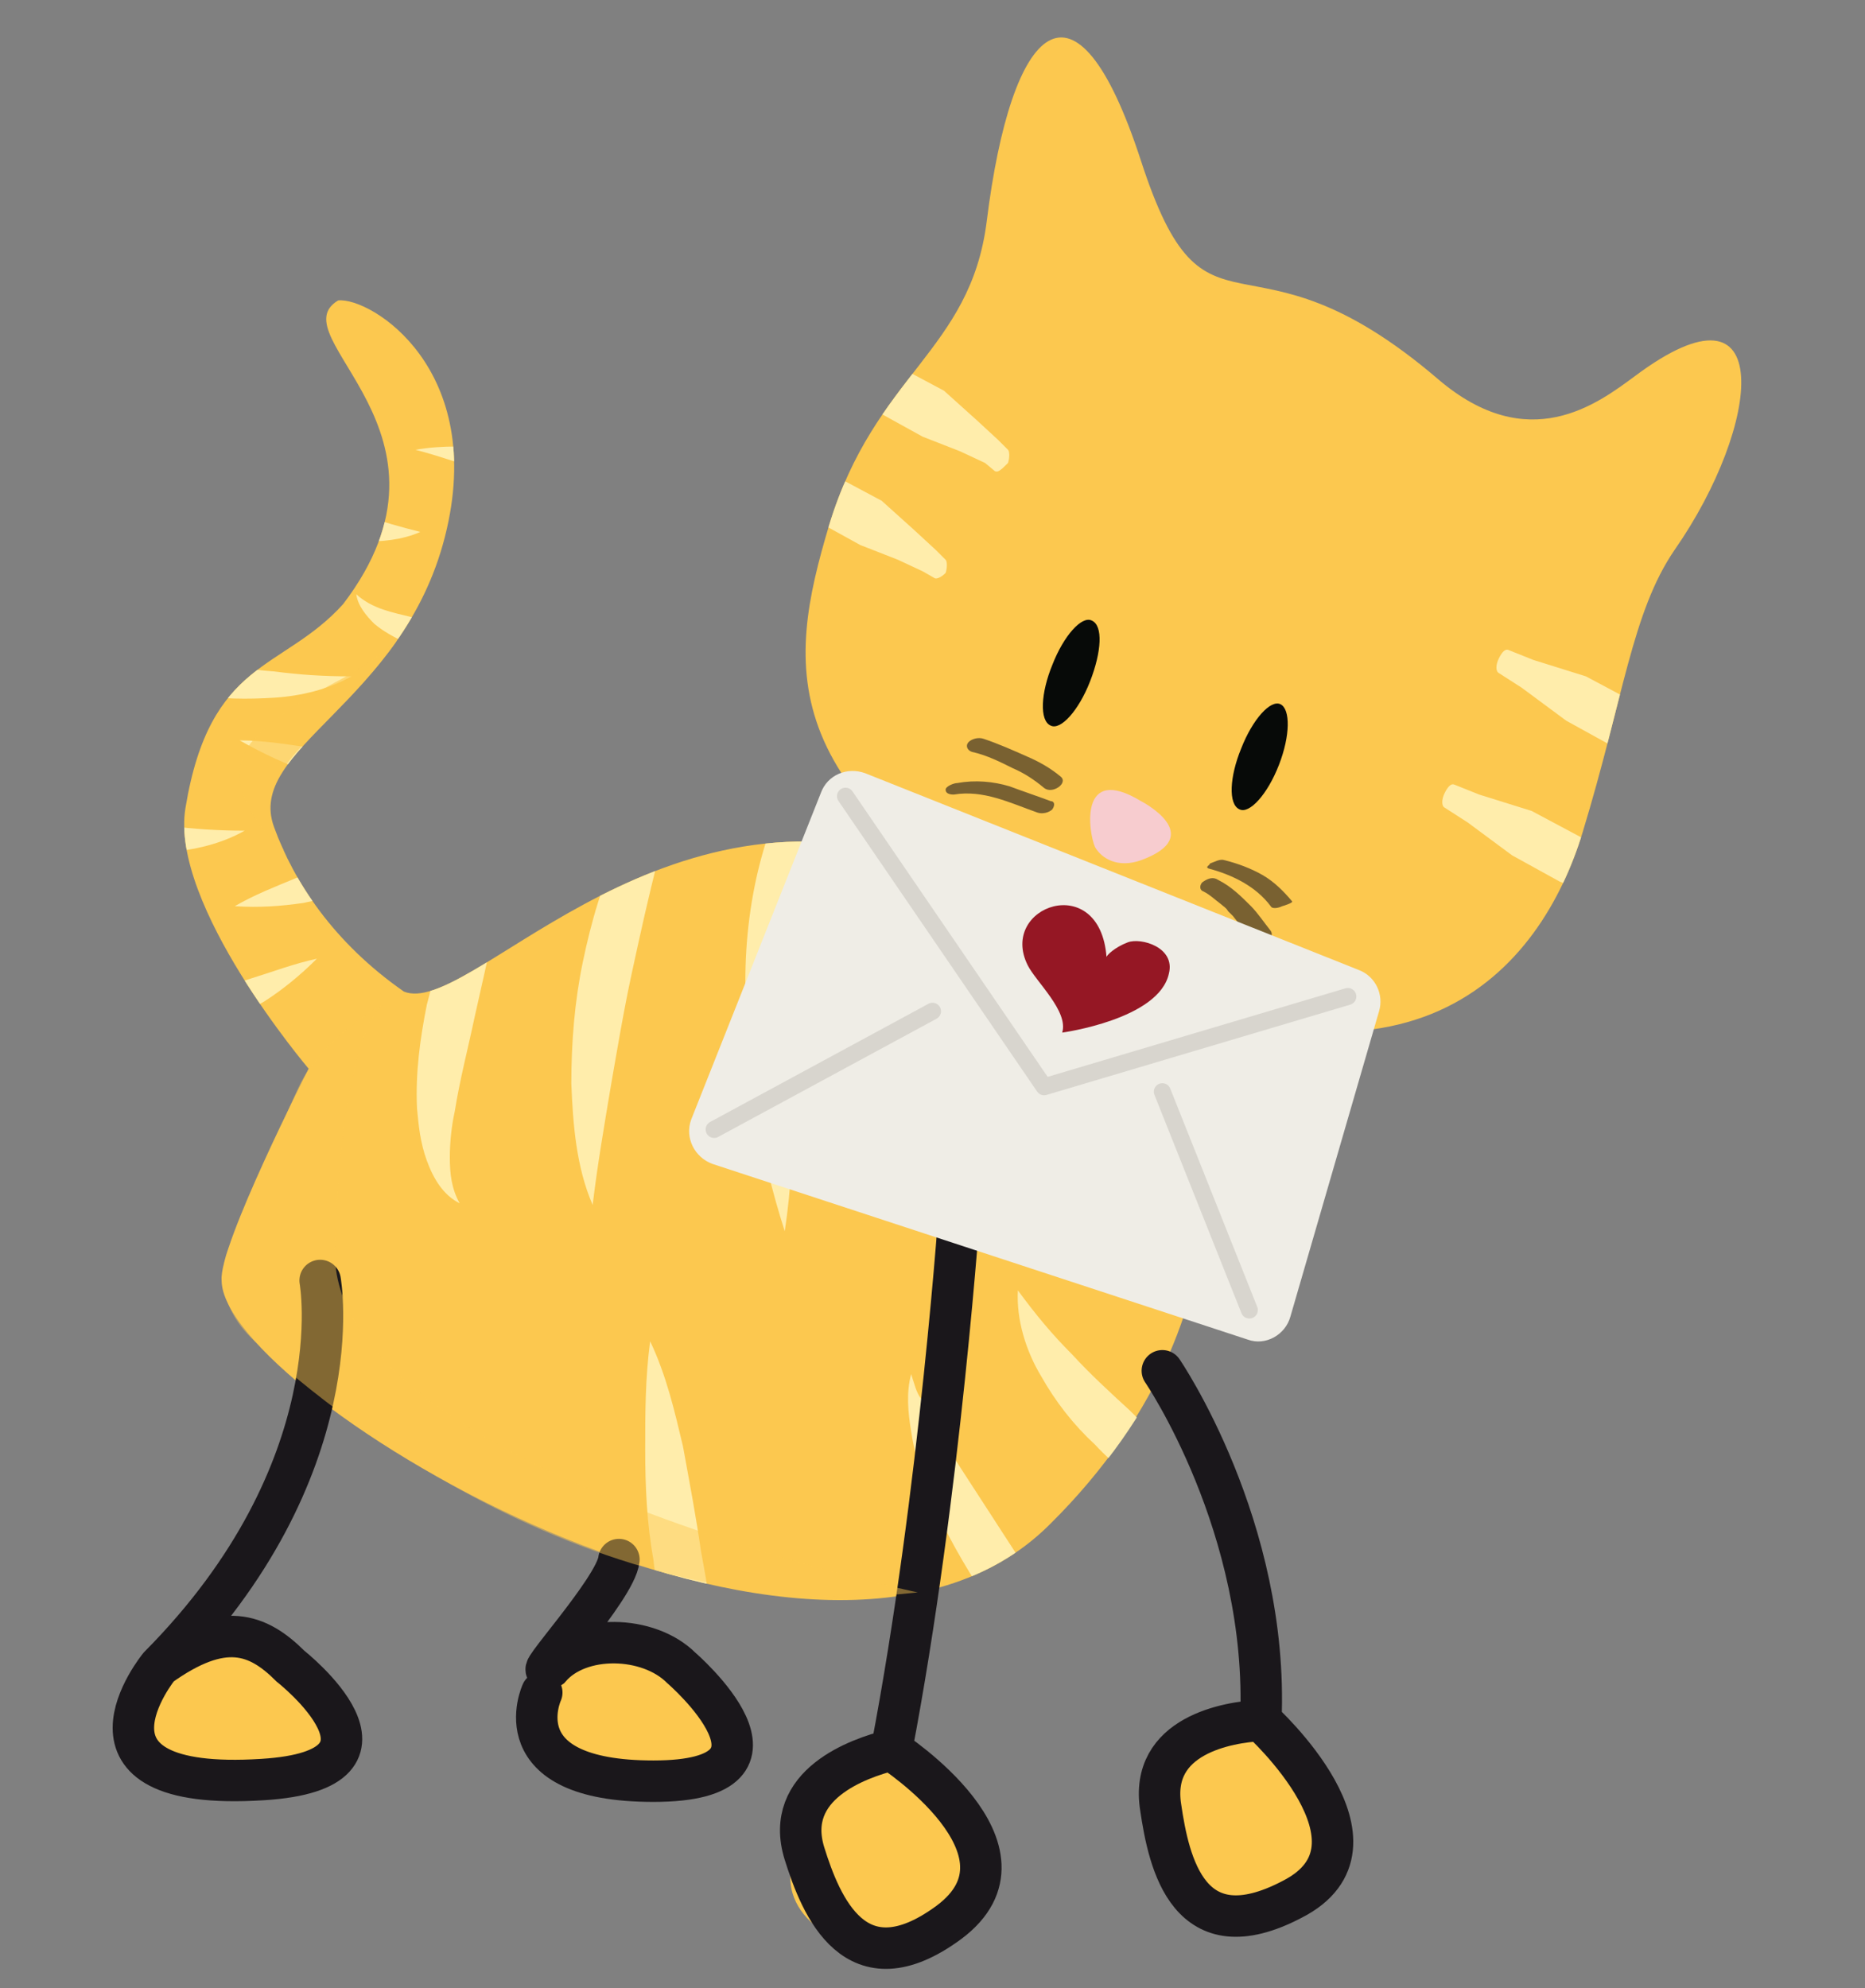 <?xml version="1.0" encoding="utf-8"?>
<!-- Generator: Adobe Illustrator 25.0.0, SVG Export Plug-In . SVG Version: 6.00 Build 0)  -->
<svg version="1.1" id="Capa_1" xmlns="http://www.w3.org/2000/svg" xmlns:xlink="http://www.w3.org/1999/xlink" x="0px" y="0px"
	 viewBox="0 0 113.6 121.1" style="enable-background:new 0 0 113.6 121.1;" xml:space="preserve">
<rect x="0" y="0" width="113.6" height="121.1" fill="#808080" stroke="none"/>
<style type="text/css">
	.st0{fill:#FCC84F;}
	.st1{fill:#373739;}
	.st2{clip-path:url(#SVGID_2_);}
	.st3{fill:#FFEDAB;}
	.st4{fill:none;stroke:#1A171B;stroke-width:2.525;stroke-linecap:round;stroke-miterlimit:10;}
	.st5{clip-path:url(#SVGID_4_);fill:#FFEDAB;}
	.st6{fill:#070A08;}
	.st7{fill:#F7CCCF;}
	.st8{opacity:0.58;}
	.st9{fill:#1A171B;}
	.st10{opacity:0.46;fill:#FCC84F;}
	.st11{opacity:0.62;fill:#FCC84F;}
	.st12{fill:#EFEDE6;}
	.st13{fill:none;stroke:#D8D5CE;stroke-width:1.035;stroke-linecap:round;stroke-linejoin:round;stroke-miterlimit:10;}
	.st14{fill:#951724;}
</style>
<g>
	<g>
		<g>
			<g>
				<path class="st0" d="M72,106.8c0,0-0.6,0.5-1.3,3.3c-0.6,2-0.1,5.1,4.9,6.3c5.1,1.2,6-1.3,4.9-6C79.4,105.7,76.1,101.7,72,106.8
					z"/>
				<g>
					<path class="st0" d="M55.8,52.3c-16.2-5-27.3,9.7-31.2,8.1c-4.3-3-6.7-6.7-7.9-10c-1.8-4.8,7.8-7.5,10.4-17.7
						c2.6-10.2-4.5-14.6-6.5-14.4c-3.7,2.2,8.3,8,0.3,18.5c-3.7,4.1-8.1,3.3-9.6,12.4c-1,5.9,7.5,15.9,7.5,15.9S13.3,75.9,13.5,78
						c0,6.9,36.3,28.9,50.4,14.9C78,79,72.5,64.1,72.5,64.1S68.2,43.8,55.8,52.3z"/>
					<path class="st0" d="M58.7,111.5c0,0-1.4-2.4-3.5-4.2c-1.5-1.3-3.3-0.2-6.2,4.4c-2.8,4.6,2,6.7,3.5,7
						C57,119.4,61.7,117.3,58.7,111.5z"/>
					<path class="st0" d="M19.6,103.6c0,0-1.5-1.9-4-3.3c-1.7-1-3.8-0.2-7,3.4c-3.2,3.5,2.3,5.2,4,5.4
						C17.6,109.7,23,108.1,19.6,103.6z"/>
					<path class="st0" d="M43.7,103.6c0,0-1.5-1.9-4-3.3c-1.7-1-3.8-0.2-7,3.4c-3.2,3.5,2.3,5.2,4,5.4
						C41.7,109.7,47.1,108.1,43.7,103.6z"/>
					<g>
						<defs>
							<path id="SVGID_1_" d="M55.8,52.3c-16.2-5-27.3,9.7-31.2,8.1c-4.3-3-6.7-6.7-7.9-10c-1.8-4.8,7.8-7.5,10.4-17.7
								c2.6-10.2-4.5-14.6-6.5-14.4c-3.7,2.2,8.3,8,0.3,18.5c-3.7,4.1-8.1,3.3-9.6,12.4c-1,5.9,7.5,15.9,7.5,15.9S13.3,75.9,13.5,78
								c0,6.9,36.3,28.9,50.4,14.9C78,79,72.6,65.4,72.5,64.1C72.4,62.9,67.5,44.6,55.8,52.3z"/>
						</defs>
						<clipPath id="SVGID_2_">
							<use xlink:href="#SVGID_1_"  style="overflow:visible;"/>
						</clipPath>
						<g class="st2">
							<g>
								<path class="st3" d="M49.8,45c-0.4,2.6-0.8,5-1.1,7.5c-0.3,2.4-0.4,4.9-0.4,7.3c0,2.5,0,4.9,0,7.5c0,2.5-0.1,5.1-0.5,7.7
									C47,72.5,46.4,70,46,67.5c-0.4-2.5-0.7-5.1-0.6-7.7C45.4,54.6,46.7,49.2,49.8,45z"/>
							</g>
							<g>
								<path class="st3" d="M42.5,45.5c-1.1,2.3-1.8,4.5-2.4,6.8c-0.6,2.3-1.1,4.6-1.6,6.9c-0.5,2.3-0.9,4.7-1.3,7
									c-0.4,2.4-0.8,4.7-1.1,7.2c-1-2.3-1.2-4.9-1.3-7.4c0-2.5,0.2-5,0.7-7.4c0.5-2.4,1.2-4.9,2.3-7.1C39,49.2,40.5,47,42.5,45.5z
									"/>
							</g>
							<g>
								<path class="st3" d="M31.3,50.2c-0.3,2.1-0.7,4.1-1.1,6L28.9,62c-0.4,1.9-0.9,3.8-1.2,5.7c-0.2,0.9-0.3,1.9-0.3,2.8
									c0,1,0.1,1.9,0.6,2.8c-1-0.5-1.6-1.5-2-2.6c-0.4-1.1-0.5-2.1-0.6-3.2c-0.1-2.2,0.2-4.3,0.6-6.3c0.5-2,1.2-4,2-5.9
									C28.8,53.6,29.9,51.8,31.3,50.2z"/>
							</g>
							<g>
								<path class="st3" d="M66.4,71.4c0.7,0.6,1.4,1,2.2,1.3c0.7,0.3,1.5,0.6,2.3,0.9l2.3,0.9c0.7,0.3,1.6,0.7,2.2,0.9
									c1.5,0.5,3.2,1,4.8,1.6c0.8,0.3,1.6,0.7,2.4,1.2c0.4,0.3,0.8,0.5,1.1,0.8c0.3,0.3,0.7,0.7,0.8,1.1c-0.8-0.4-1.6-0.5-2.4-0.6
									l-2.5-0.3c-1.7-0.2-3.3-0.5-5.1-1.1c-1-0.3-1.7-0.7-2.5-1.1c-0.8-0.4-1.5-0.9-2.2-1.4c-0.7-0.5-1.4-1.1-2-1.8
									C67.1,73.1,66.5,72.3,66.4,71.4z"/>
							</g>
							<g>
								<path class="st3" d="M62,78.6c1.1,1.5,2.1,2.7,3.3,3.9c1.1,1.2,2.3,2.3,3.5,3.4c1.2,1.2,2.4,2.3,3.5,3.7
									c1.1,1.3,2.2,2.8,2.8,4.5c-1.6-0.9-3-1.8-4.4-2.8c-1.4-1-2.8-2-4-3.3c-1.3-1.2-2.4-2.6-3.3-4.2C62.5,82.3,61.9,80.4,62,78.6
									z"/>
							</g>
							<g>
								<path class="st3" d="M55.5,83.7c0.2,0.6,0.3,1.1,0.6,1.5c0.1,0.2,0.2,0.5,0.3,0.7l0.4,0.7l0.4,0.7l0.4,0.7
									c0.3,0.5,0.6,0.9,0.9,1.4l3.5,5.4c1.2,1.8,2.3,3.7,3.4,5.6c1.1,1.9,2.1,3.8,3.1,5.9c-1.9-1.3-3.5-2.9-5-4.5
									c-1.5-1.7-2.8-3.4-4-5.3c-1.2-1.9-2.3-3.9-3.1-6c-0.2-0.5-0.4-1.1-0.5-1.6c-0.2-0.5-0.3-1.1-0.4-1.7
									C55.3,86,55.2,84.8,55.5,83.7z"/>
							</g>
							<g>
								<path class="st3" d="M39.6,81.7c1,2.1,1.5,4.3,2,6.4c0.4,2.2,0.8,4.3,1.1,6.4c0.2,1.1,0.4,2.1,0.5,3.1c0.1,1,0.5,2,0.7,3.1
									c0.4,2.2,0.8,4.4,0.6,6.7c-1-2-1.9-4-2.8-6c-0.2-0.5-0.4-1-0.6-1.5c-0.2-0.5-0.4-1.1-0.6-1.6c-0.3-1.1-0.6-2.2-0.7-3.3
									c-0.4-2.2-0.5-4.5-0.5-6.7C39.3,86.1,39.3,84,39.6,81.7z"/>
							</g>
							<g>
								<path class="st3" d="M21.4,41.2c-1.4,0.8-3.1,1.2-4.7,1.3c-1.6,0.1-3.3,0.1-4.8-0.2c-1.6-0.2-3.1-0.7-4.6-1.2
									c-1.5-0.5-3-1.2-4.4-2c1.6,0,3.2,0.3,4.7,0.5l4.6,0.7c1.5,0.2,3,0.5,4.5,0.6C18.2,41.1,19.7,41.2,21.4,41.2z"/>
							</g>
							<g>
								<path class="st3" d="M14.9,50.6c-1.4,0.8-3.1,1.2-4.7,1.3C8.6,52,7,52,5.4,51.7c-1.6-0.2-3.1-0.7-4.6-1.2
									c-1.5-0.5-3-1.2-4.4-2c1.6,0,3.2,0.3,4.7,0.5l4.6,0.7c1.5,0.2,3,0.5,4.5,0.6C11.8,50.5,13.3,50.6,14.9,50.6z"/>
							</g>
							<g>
								<path class="st3" d="M33.1,47.1c-1.4,0.8-3.1,1.2-4.7,1.3c-1.6,0.1-3.3,0.1-4.8-0.2C22,48,20.5,47.6,19,47.1
									c-1.5-0.5-3-1.2-4.4-2c1.6,0,3.2,0.3,4.7,0.5l4.6,0.7c1.5,0.2,3,0.5,4.5,0.6C30,47.1,31.5,47.1,33.1,47.1z"/>
							</g>
							<g>
								<path class="st3" d="M36.3,38.8c-1.2,0.7-2.5,1.1-3.8,1.2c-1.3,0.2-2.7,0.2-4,0.1c-1.3-0.1-2.7-0.5-3.9-1
									c-0.6-0.3-1.2-0.6-1.8-1.1c-0.5-0.5-1-1.1-1.1-1.8c1,0.9,2.2,1.1,3.4,1.4c1.2,0.2,2.4,0.4,3.7,0.5c1.2,0.1,2.5,0.3,3.7,0.4
									L36.3,38.8z"/>
							</g>
							<g>
								<path class="st3" d="M44.3,27.3c-0.3,0.3-0.5,0.7-0.9,0.9c-0.4,0.2-0.7,0.5-1.1,0.7c-0.8,0.4-1.6,0.6-2.5,0.7
									c-1.7,0.3-3.4,0.2-5,0.1c-1.6-0.2-3.3-0.5-4.8-0.9c-1.6-0.4-3.1-1-4.7-1.4c1.7-0.3,3.3-0.2,4.9-0.1c1.6,0.1,3.2,0.3,4.8,0.5
									c1.6,0.2,3.1,0.3,4.7,0.4C41.3,28,42.8,28,44.3,27.3z"/>
							</g>
							<g>
								<path class="st3" d="M25.6,32.4C24.5,32.9,23.2,33,22,33c-1.2,0-2.4-0.3-3.5-0.6c-1.1-0.3-2.2-0.7-3.3-1.2
									c-1.1-0.5-2.1-0.9-3.2-1.5c1.2-0.3,2.4-0.2,3.6-0.1c1.2,0.2,2.3,0.4,3.4,0.8c1.1,0.3,2.2,0.7,3.3,1
									C23.3,31.8,24.4,32.1,25.6,32.4z"/>
							</g>
							<g>
								<path class="st3" d="M19.3,58.4c-1,1-2.1,1.9-3.2,2.6c-1.2,0.7-2.4,1.3-3.7,1.8c-1.3,0.5-2.6,0.8-4,1.1
									c-1.4,0.2-2.7,0.3-4.2,0.2c1.2-0.7,2.5-1.2,3.7-1.7c1.2-0.5,2.5-1,3.7-1.5c1.2-0.5,2.5-0.9,3.7-1.3
									C16.6,59.2,17.9,58.7,19.3,58.4z"/>
							</g>
							<g>
								<path class="st3" d="M29.4,49.5c-1,1-2.1,1.9-3.2,2.6c-1.2,0.7-2.4,1.3-3.7,1.8c-1.3,0.5-2.6,0.8-4,1.1
									c-1.4,0.2-2.7,0.3-4.2,0.2c1.2-0.7,2.5-1.2,3.7-1.7c1.2-0.5,2.5-1,3.7-1.5c1.2-0.5,2.5-0.9,3.7-1.3
									C26.8,50.2,28.1,49.8,29.4,49.5z"/>
							</g>
						</g>
					</g>
					<path class="st4" d="M70.8,83.5c0,0,6.5,9.5,6,21.3c-2,0.1-6.8,0.9-6.1,5.3c0.5,3.4,1.7,8.9,8,5.6c6.5-3.3-1.9-10.9-1.9-10.9"
						/>
					<path class="st4" d="M58.5,72.9c0,0-1.2,18-4.2,33.7c-2,0.5-6.6,2.1-5.3,6.3c1,3.2,3.1,8.4,8.8,4.2c5.9-4.4-3.5-10.5-3.5-10.5"
						/>
					<path class="st4" d="M19.5,78c0,0,2.1,11.5-9.8,23.5c3.9-2.8,6-2,8,0c0,0,8,6.3-1.7,6.9c-12.6,0.8-6.3-6.9-6.3-6.9"/>
					<path class="st4" d="M37.7,95c-0.2,1.8-5.6,7.6-4.2,6.6c1.8-2.1,6-2,8,0c0,0,8,6.9-1.7,6.9c-9.3,0-6.8-5.4-6.8-5.4"/>
				</g>
			</g>
			<g>
				<g>
					<defs>
						<path id="SVGID_3_" d="M96.4,50.7C93.9,58.9,86,69,65.2,58.1c-18.3-9.6-17.3-17.4-14.7-26.1c2.8-9.2,8.6-10.6,9.6-18.5
							c1.5-12.1,5.4-16,9.4-3.7c4,12.3,6.3,3.2,18.1,13.3c5.5,4.7,9.7,1.5,12-0.2c8.7-6.5,7.7,3,2.4,10.6
							C99.4,37.3,98.9,42.5,96.4,50.7z"/>
					</defs>
					<use xlink:href="#SVGID_3_"  style="overflow:visible;fill:#FCC84F;"/>
					<clipPath id="SVGID_4_">
						<use xlink:href="#SVGID_3_"  style="overflow:visible;"/>
					</clipPath>
					<path class="st5" d="M60.6,28.7L60,28.2l-1.5-0.7l-2.3-0.9L53.3,25l-2.7-2l-1.4-0.9c-0.2-0.1-0.2-0.5,0-0.9
						c0.2-0.4,0.4-0.6,0.6-0.6l1.5,0.6l3.2,1l3,1.6l2,1.8l1.3,1.2l0.6,0.6c0.1,0.1,0.1,0.5,0,0.8C61,28.6,60.8,28.8,60.6,28.7"/>
					<path class="st5" d="M56.9,35.2l-0.7-0.4l-1.5-0.7l-2.3-0.9l-2.9-1.6l-2.7-2l-1.4-0.9c-0.2-0.1-0.2-0.5,0-0.9
						c0.2-0.4,0.4-0.6,0.6-0.5l1.5,0.6l3.2,1l3,1.6l2,1.8l1.3,1.2l0.6,0.6c0.1,0.1,0.1,0.5,0,0.8C57.3,35.2,57,35.3,56.9,35.2"/>
					<path class="st5" d="M102.8,47.5l-0.7-0.4l-1.5-0.7l-2.3-0.9l-2.9-1.6l-2.7-2L91.3,41c-0.2-0.1-0.2-0.5,0-0.9
						c0.2-0.4,0.4-0.6,0.6-0.5l1.5,0.6l3.2,1l3,1.6l1.9,1.8l1.3,1.2l0.6,0.6c0.1,0.1,0.1,0.5,0,0.8
						C103.2,47.4,102.9,47.6,102.8,47.5"/>
					<path class="st5" d="M99.5,55.7l-0.7-0.4l-1.5-0.7l-2.3-0.9l-2.9-1.6l-2.7-2L88,49.2c-0.2-0.1-0.2-0.5,0-0.9
						c0.2-0.4,0.4-0.6,0.6-0.5l1.5,0.6l3.2,1l3,1.6l1.9,1.8l1.3,1.2l0.6,0.6c0.2,0.1,0.1,0.5,0,0.8C99.9,55.7,99.7,55.8,99.5,55.7"
						/>
				</g>
				<path class="st6" d="M75.5,49.3c0.6,0.3,1.7-0.9,2.4-2.7c0.7-1.8,0.7-3.4,0.1-3.7c-0.6-0.3-1.7,0.9-2.4,2.7
					C74.9,47.3,74.8,49,75.5,49.3z"/>
				<path class="st6" d="M64,44.2c0.6,0.3,1.7-0.9,2.4-2.7c0.7-1.8,0.8-3.4,0.1-3.7c-0.6-0.3-1.7,0.9-2.4,2.7
					C63.4,42.2,63.3,43.9,64,44.2z"/>
			</g>
			<path class="st7" d="M69.5,48.8c0,0,4.1,2.1,0,3.6c-1.4,0.5-2.4-0.1-2.8-0.8C66.3,50.7,65.7,46.5,69.5,48.8z"/>
			<g class="st8">
				<g>
					<path class="st9" d="M64.6,47.3c-0.6-0.5-1.3-0.9-2-1.2c-0.9-0.4-1.8-0.8-2.7-1.1c-0.3-0.1-0.7,0-0.9,0.2
						c-0.2,0.2-0.1,0.5,0.2,0.6c0.9,0.2,1.7,0.6,2.5,1c0.7,0.3,1.3,0.7,1.9,1.2C64.1,48.4,65.1,47.7,64.6,47.3L64.6,47.3z"/>
				</g>
			</g>
			<g class="st8">
				<g>
					<path class="st9" d="M64,48.8c-0.8-0.3-1.7-0.6-2.5-0.9c-1-0.3-2.1-0.4-3.2-0.2c-0.2,0-0.7,0.2-0.7,0.4c0,0.3,0.4,0.3,0.5,0.3
						c1.8-0.3,3.4,0.5,5.1,1.1c0.3,0.1,0.7,0,0.9-0.2C64.3,49,64.2,48.8,64,48.8L64,48.8z"/>
				</g>
			</g>
			<g class="st8">
				<g>
					<path class="st9" d="M73.6,52.9c1.5,0.4,2.9,1.1,3.8,2.3c0.1,0.2,0.5,0.1,0.7,0c0,0,0.7-0.2,0.6-0.3c-0.5-0.6-1.1-1.2-1.8-1.6
						c-0.7-0.4-1.5-0.7-2.3-0.9c-0.3-0.1-0.6,0.1-0.9,0.2C73.7,52.7,73.4,52.8,73.6,52.9L73.6,52.9z"/>
				</g>
			</g>
			<g class="st8">
				<g>
					<path class="st9" d="M73.3,54.3c0.4,0.2,0.7,0.5,1.1,0.8c0.1,0.1,0.3,0.2,0.4,0.4c-0.1-0.1,0,0,0,0c0,0,0.1,0.1,0.1,0.1
						c0.1,0.1,0.1,0.1,0.2,0.2c0.4,0.5,0.8,1,1.2,1.5c0.2,0.2,0.6,0.2,0.8,0.1c0.2-0.1,0.5-0.4,0.3-0.7c-0.4-0.5-0.8-1.1-1.2-1.5
						c-0.6-0.6-1.2-1.2-2-1.6c-0.3-0.2-0.6-0.1-0.9,0.1C73.1,53.8,73,54.2,73.3,54.3L73.3,54.3z"/>
				</g>
			</g>
		</g>
		<path class="st10" d="M71.6,61c0,0-9.3-2.3-15.6-8.8c-1.6-0.4-5.2-0.9-5.2-0.9s7.4,10.4,22.4,15.2C72.3,62.9,71.6,61,71.6,61z"/>
		<path class="st10" d="M55.9,97c0,0-35.9-7.5-35.5-20.9c0.4-13.4,2.9-14.9,2.9-14.9s-3.7,2-5.1,5c-1.4,3-4.3,9.9-4.3,9.9
			s-1.3,2.7,1.4,5.4C18,84.1,34.9,99.4,55.9,97z"/>
		<path class="st11" d="M17.3,51.8c0,0-4.9-4-1.5-7.1c3.4-3.1,4.9-2.7,8.4-5.7c-2.7,3.9-7.1,6.9-7.6,9.2
			C16,49.8,17.3,51.8,17.3,51.8z"/>
	</g>
	<g>
		<path class="st12" d="M52.7,47.1l30.1,12c1,0.4,1.5,1.5,1.2,2.5l-5.4,18.6c-0.3,1.1-1.5,1.8-2.6,1.4L43.4,70.9
			c-1.1-0.4-1.7-1.6-1.3-2.7L50,48.3C50.4,47.2,51.6,46.7,52.7,47.1z"/>
		<polyline class="st13" points="51.5,48.5 63.6,66.2 82.1,60.7 		"/>
		<line class="st13" x1="56.8" y1="61.6" x2="43.5" y2="68.8"/>
		<line class="st13" x1="70.8" y1="66.5" x2="76.1" y2="79.8"/>
		<path class="st14" d="M68.7,57.4c0.8-0.3,2.9,0.3,2.5,1.9c-0.6,2.8-6.5,3.6-6.5,3.6c0.4-1.3-1.6-3.1-2.1-4.1
			c-1.8-3.6,4.4-5.8,4.8-0.5C67.4,58.2,67.9,57.7,68.7,57.4z"/>
	</g>
</g>
</svg>
